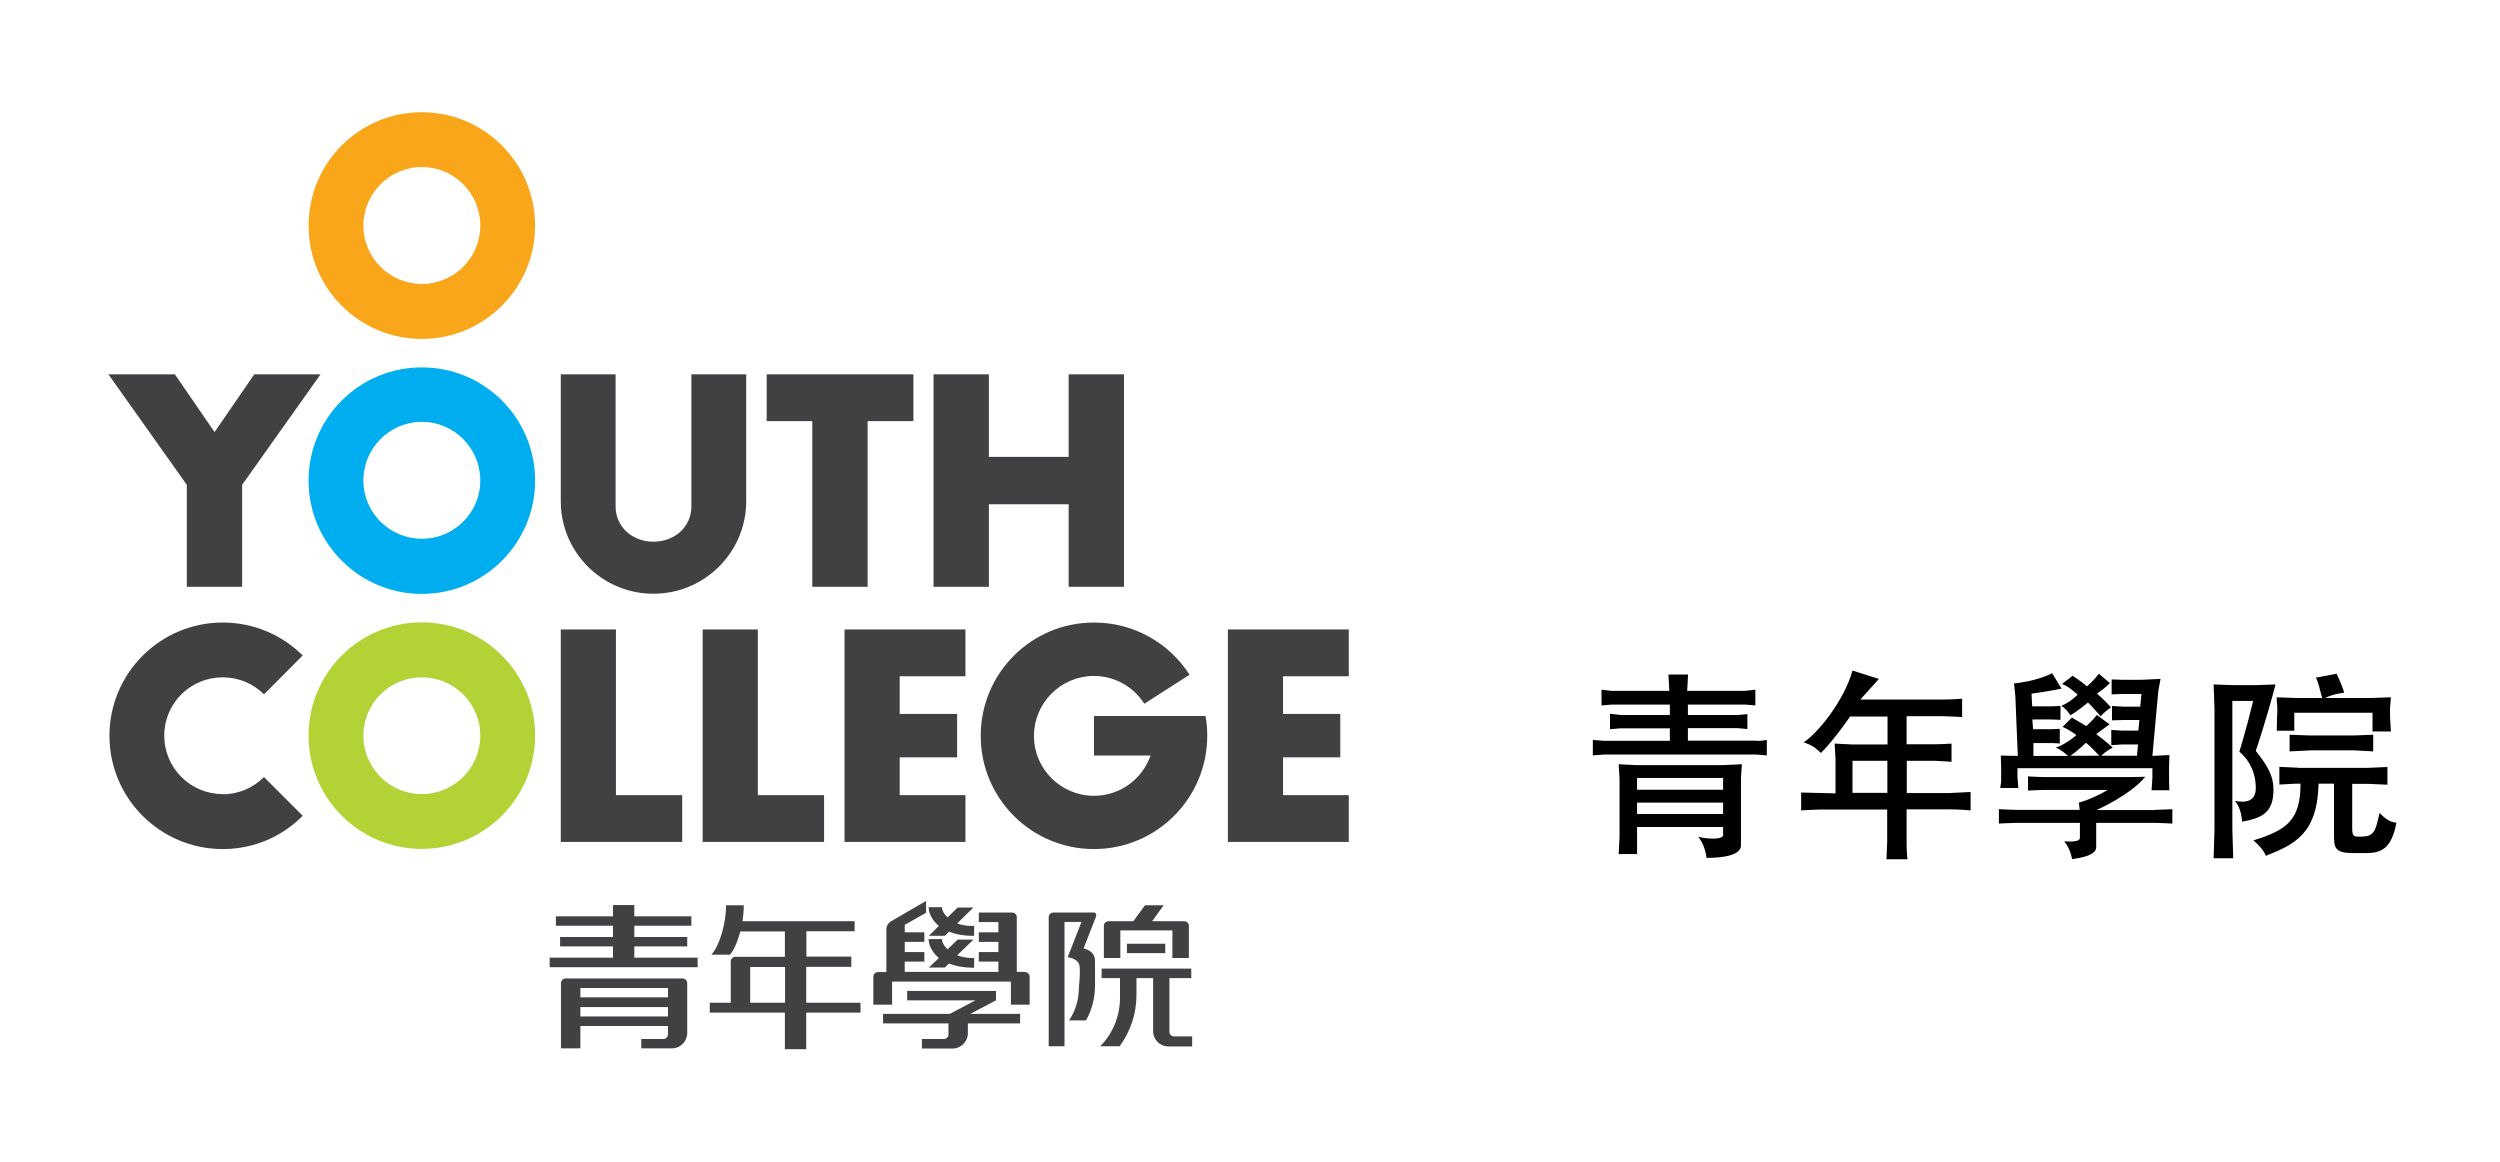 <?xml version="1.0" encoding="UTF-8"?>
<svg id="Layer_2" data-name="Layer 2" xmlns="http://www.w3.org/2000/svg" viewBox="0 0 144.13 67">
  <defs>
    <style>
      .cls-1 {
        fill: none;
      }

      .cls-1, .cls-2, .cls-3, .cls-4, .cls-5, .cls-6 {
        stroke-width: 0px;
      }

      .cls-3 {
        fill: #faa61a;
      }

      .cls-4 {
        fill: #414042;
      }

      .cls-5 {
        fill: #b2d235;
      }

      .cls-6 {
        fill: #00aeef;
      }
    </style>
  </defs>
  <g id="Layer_2-2" data-name="Layer 2">
    <g>
      <g>
        <g>
          <g>
            <path class="cls-5" d="M27.69,42.41c0,1.86-1.51,3.37-3.37,3.37s-3.37-1.5-3.37-3.37,1.51-3.36,3.37-3.36,3.37,1.5,3.37,3.36ZM24.32,35.88c-3.61,0-6.53,2.92-6.53,6.53s2.93,6.53,6.53,6.53,6.53-2.93,6.53-6.53-2.92-6.53-6.53-6.53Z"/>
            <path class="cls-6" d="M27.69,27.7c0,1.86-1.51,3.36-3.37,3.36s-3.37-1.5-3.37-3.36,1.51-3.38,3.37-3.38,3.37,1.52,3.37,3.38ZM24.32,21.18c-3.61,0-6.53,2.92-6.53,6.53s2.93,6.53,6.53,6.53,6.53-2.92,6.53-6.53-2.92-6.53-6.53-6.53Z"/>
            <path class="cls-3" d="M27.69,13.01c0,1.85-1.51,3.36-3.37,3.36s-3.37-1.51-3.37-3.36,1.51-3.38,3.37-3.38,3.37,1.51,3.37,3.38ZM24.32,6.47c-3.61,0-6.53,2.92-6.53,6.54s2.93,6.53,6.53,6.53,6.53-2.93,6.53-6.53-2.92-6.54-6.53-6.54Z"/>
            <path class="cls-4" d="M6.26,21.58h3.82l2.29,3.33,2.29-3.33h3.82l-4.52,6.37v5.88h-3.19v-5.88l-4.52-6.37ZM50.02,33.83h-3.19v-9.55h-2.63v-2.7h8.46v2.7h-2.64v9.55ZM61.61,26.34v-4.76h3.19v12.25h-3.19v-4.76h-4.6v4.76h-3.19v-12.25h3.19v4.76h4.6ZM43.02,28.9v-7.32h-3.16v7.61c0,1.2-.98,2.04-2.19,2.04s-2.18-.85-2.18-2.04v-7.61h-3.16v7.32c0,2.94,2.39,5.33,5.34,5.33s5.35-2.39,5.35-5.33Z"/>
            <path class="cls-4" d="M35.51,45.84h3.82v2.7h-7v-12.25h3.18v9.56ZM43.69,45.84h3.82v2.7h-7v-12.25h3.18v9.56ZM51.87,38.98v2.18h3.31v2.5h-3.31v2.18h3.79v2.7h-6.97v-12.25h6.97v2.7h-3.79ZM73.97,38.98v2.18h3.3v2.5h-3.3v2.18h3.79v2.7h-6.97v-12.25h6.97v2.7h-3.79ZM12.84,45.78c-1.86,0-3.37-1.5-3.37-3.37s1.51-3.36,3.37-3.36c.93,0,1.77.37,2.38.98l2.23-2.24c-1.18-1.18-2.82-1.9-4.61-1.9-3.6,0-6.53,2.92-6.53,6.53s2.93,6.53,6.53,6.53c1.8,0,3.43-.72,4.61-1.92l-2.23-2.23c-.61.61-1.45.99-2.38.99ZM65.99,40.56l2.59-1.66c-1.16-1.81-3.19-3.01-5.51-3.01-3.61,0-6.53,2.92-6.53,6.53s2.92,6.53,6.53,6.53,6.53-2.93,6.53-6.53c0-.39-.03-.77-.1-1.14h-6.43v2.28h3.26c-.47,1.35-1.75,2.32-3.26,2.32-1.9,0-3.46-1.54-3.46-3.45s1.55-3.46,3.46-3.46c1.22,0,2.3.65,2.91,1.61Z"/>
          </g>
          <g>
            <g>
              <g>
                <path class="cls-4" d="M67.42,56.39h1.26v-.55h-5.17v.55h1.06v1.13c0,1.09-.43,2.08-1.14,2.8h1.12c.61-.84.97-1.85.97-2.96v-.97h.95"/>
                <path class="cls-4" d="M66.48,56.01v3.44c0,.49.39.88.88.88h1.37v-.58h-1.04c-.15,0-.27-.11-.27-.27v-3.47"/>
                <path class="cls-4" d="M39.36,56.41h-6.75c-.15,0-.27.13-.27.27v3.76h1.12v-1.29h5.05v.49c0,.14-.11.26-.27.26h-1.27v.54h1.76c.51,0,.89-.41.89-.89v-2.87c0-.15-.12-.27-.27-.27ZM38.51,58.6h-5.05v-.54h5.05v.54ZM38.51,57.5h-5.05v-.54h5.05v.54ZM68.28,53.11h-1.86l.67-.92h-1.08l-.67.92h-1.43c-.15,0-.27.12-.27.26v1.86h.95v-1.59h3v1.59h.95v-1.86c0-.15-.12-.26-.27-.26ZM36.57,54.56h3.05v-.54h-3.05v-.65h3.29v-.54h-3.29v-.65h-1.23v.65h-3.29v.54h3.29v.65h-3.05v.54h3.05v.65h-3.65v.55h8.53v-.55h-3.65v-.65ZM46.49,55.74h2.59v-.59h-2.59v-1.46h2.78v-.58h-6.46c.04-.3.07-.6.07-.92h-1.02c0,1.03-.36,2.31-.85,2.85h1.07c.21-.22.44-.73.6-1.34h2.57v1.46h-2.85c-.15,0-.27.12-.27.27v2.38h-1.21v.57h4.33v2.11h1.23v-2.11h3.13v-.57h-3.13v-2.06ZM45.26,57.81h-2.01v-2.06h2.01v2.06ZM59.1,56.03h-.48v-3.15c0-.16-.12-.27-.27-.27h-1.92v.55h1.13v.59h-1.13v.55h1.13v.59h-1.13v.55h1.13v.59h-5.4v-.59h1.13v-.55h-1.13v-.59h1.13v-.55h-1.13v-.43l1.23-.7v-.68l-2.03,1.18c-.16.1-.26.26-.26.46v2.46h-.48c-.15,0-.27.13-.27.26v1.62h1.08v-1.33h6.85v1.33h1.08v-1.62c0-.14-.12-.26-.27-.26ZM64.97,54.95h2.21v-.54h-2.21v.54Z"/>
              </g>
              <path class="cls-4" d="M63.02,52.61h-2.29c-.15,0-.27.12-.27.26v7.45h.91v-7.17h.98l-.8,2.04s.64.05.69.52c.05.42-.04,1.24-.04,1.24,0,.7-.21,1.35-.57,1.88h.98c.33-.59.52-1.27.52-2v-1.44c0-.6-.66-.71-.66-.71,0,0,.62-1.57.7-1.79.08-.2,0-.29-.16-.29Z"/>
            </g>
            <path class="cls-4" d="M55.18,55.08l.94-.91h-.91l-.58.56c-.36-.34-.32-.59-.32-.59h-.77s-.05.55.59,1.09l-.58.55h.92l.24-.23c.68.27,1.45.24,1.45.24v-.56s-.49.03-.97-.15ZM55.18,53.24l.94-.92h-.91l-.58.57c-.36-.34-.32-.59-.32-.59h-.77s-.05.55.59,1.08l-.58.57h.92l.24-.24c.68.28,1.45.24,1.45.24v-.57s-.49.04-.97-.14Z"/>
            <path class="cls-4" d="M54.68,59.64c0,.15-.12.26-.26.26h-1.27v.55h1.77c.5,0,.88-.42.88-.88v-.57h3.01v-.55h-2.87l1.48-.78v-.54h-5.12v.54h3.94l-1.48.78h-3.85v.55h3.77v.63Z"/>
          </g>
        </g>
        <rect class="cls-1" x="6.31" y="6.48" width="71.44" height="54"/>
      </g>
      <g>
        <path class="cls-2" d="M101.26,42.71s.19.02.6-.05v.89l-.62-.05h-8.76l-.65.05v-.89l.67.05h3.77v-.72h-2.85l-.6.05v-.89l.62.07h2.83v-.6h-3.36l-.58.05v-.91l.58.07h3.33l-.05-.94h1.13l-.05.94h3.33l.6-.07v.91l-.6-.05h-3.29v.6h2.9l.53-.05v.86l-.55-.05h-2.88v.72h3.93ZM93.32,44.06l.98.05h5.04l1.08-.05-.05.82v3.86c0,.54-.94.72-1.99.72,0,0-.05-.72-.48-1.22.43.12,1.44.2,1.44-.1v-.46h-4.96v1.56h-1.06l.05-.98v-3.36l-.05-.84ZM94.38,45.53h4.96v-.68h-4.96v.68ZM94.38,46.93h4.96v-.66h-4.96v.66Z"/>
        <path class="cls-2" d="M108.81,41.31h-2.15c-.29.43-1.06,1.49-1.68,2.1-.38-.35-.49-.43-1-.62.72-.41,2.33-2.35,2.82-4.13l1.52.48-.41.46-.66.73h4.75c.55,0,1.12-.05,1.12-.05v1.06s-.8-.05-1.09-.05h-2.11v1.62h1.49c.54,0,1.1-.04,1.1-.04v1.05s-.79-.06-1.08-.06h-1.5v1.86h2.47l1.21-.06v1.06s-.66-.06-1.21-.06h-2.48v1.93c0,.53.05.95.05.95h-1.21l.04-.98v-1.89h-3.74c-.36,0-1.22.05-1.22.05v-1.03l1.98.05v-2.03l-.05-.84,1.01.05h2.04v-1.6ZM108.81,45.71v-1.85h-2.01v1.85h2.01Z"/>
        <path class="cls-2" d="M124.23,46.69c.23,0,1.01-.04,1.01-.04v.83s-.72-.04-1-.04h-3.39v1.36c.05.53-.95.66-1.39.73,0,0-.1-.64-.46-1.02.56.02.94.01.91-.25v-.82h-3.67c-.23,0-1,.04-1,.04v-.83s.74.04.97.04h3.69l-.05-.42c.47-.12,1.16-.42,1.66-.73h-3.67c-.24,0-.92.04-.92.04v-.82s.67.04.9.04h5.04l.82-.02c-.86,1.06-2.81,1.92-2.81,1.92h3.36ZM123.23,42.92h-.9l-.61.04v-.88l.61.04h.95l.06-.61h-.91l-.67.02v-.83l.65.04h.98l.07-.73h-1.1l-.62.02v-.86l.58.02h1.16l1.08-.05-.13.7-.34,3.74.98-.05-.02.7v.89l.02.44h-1.03l.05-.71v-.56h-7.78v.49l.05.65h-1.04l.05-.37v-.88l-.02-.62.98.02-.14-3.41c-.01-.23-.08-.77-.08-.77,0,0,1.26-.1,2.2-.59l.54.89s-.85.18-1.73.29l.04.73h1.13l.5-.02v.8l-.5-.02h-1.12l.04.56h1.04l.5-.02v.84l-.44-.02h-1.08v.74h1.99c-.12-.12-.4-.36-.7-.48.6-.19,1.19-.72,1.19-.72,0,0-.4-.31-.8-.47l.54-.54s.47.28.83.49c0,0,.36-.32.61-.64l.73.54c-.35.25-.48.35-.77.56,0,0,.56.42.95.78,0,0-.47.25-.65.47h2.05l.06-.66ZM119.49,38.96s.54.35.83.61c0,0,.43-.37.68-.73l.64.54c-.28.28-.48.42-.74.61,0,0,.47.41.8.79,0,0-.44.31-.59.52,0,0-.42-.49-.73-.8,0,0-.52.44-1.02.74,0,0-.18-.33-.52-.55.5-.19.94-.64.94-.64,0,0-.49-.47-.9-.62l.61-.47ZM120.26,42.82s-.43.44-.89.74c-.04.02,1.66.01,1.66.01-.14-.14-.49-.53-.77-.75Z"/>
        <path class="cls-2" d="M129.1,43.34s.37-1.16.8-2.93h-1.2v7.41l.05,1.66h-1.13l.05-1.66v-6.98l-.05-1.38,1.17.04h1.21l1.19-.04c-.53,2.05-1.14,3.83-1.14,3.83.73.91,1.01,1.49,1.02,2.19.02,1.4-.7,1.69-1.81,1.89,0,0-.02-.77-.42-1.2.65.13,1.25.04,1.21-.82-.02-.66-.22-1.38-.96-2.03ZM132.51,44.27h3.93l1.2-.05v1.02l-1.12-.05h-.91v2.6c0,.5.16.44.54.44.8,0,.8-.43,1.04-1.36.29.31.61.54.97.56-.26,1.31-.71,1.75-1.7,1.75h-.82c-1.08,0-1.08-.35-1.08-1.1v-2.9h-.89c-.07,2.93-1.42,3.51-3.04,4.16-.11-.28-.38-.62-.72-.89,1.97-.6,2.72-1.21,2.72-3.27h-.26l-.96.05v-1.02l1.08.05ZM131.29,41.19v-.41l-.04-.58,1.14.04h1.49c-.11-.34-.23-.98-.37-1.17l1.2-.23s.4.85.43,1.1c0,0-.61.05-1.09.3h2.66l1.13-.04-.05.65v.47l.05.85h-1.06v-1.08h-4.51v1.04h-1.01l.02-.95ZM133.16,42.4h2.54l1.12-.04v.96l-1.08-.06h-2.52l-1.22.06v-.96l1.16.04Z"/>
      </g>
      <rect class="cls-1" width="144" height="67"/>
      <rect class="cls-1" x="86.09" y="48.67" width="40" height="18.33"/>
      <rect class="cls-1" x=".03" y="21.92" width="6.1" height="14.41"/>
      <rect class="cls-1" x="138.03" y="32.59" width="6.1" height="14.41"/>
    </g>
  </g>
</svg>